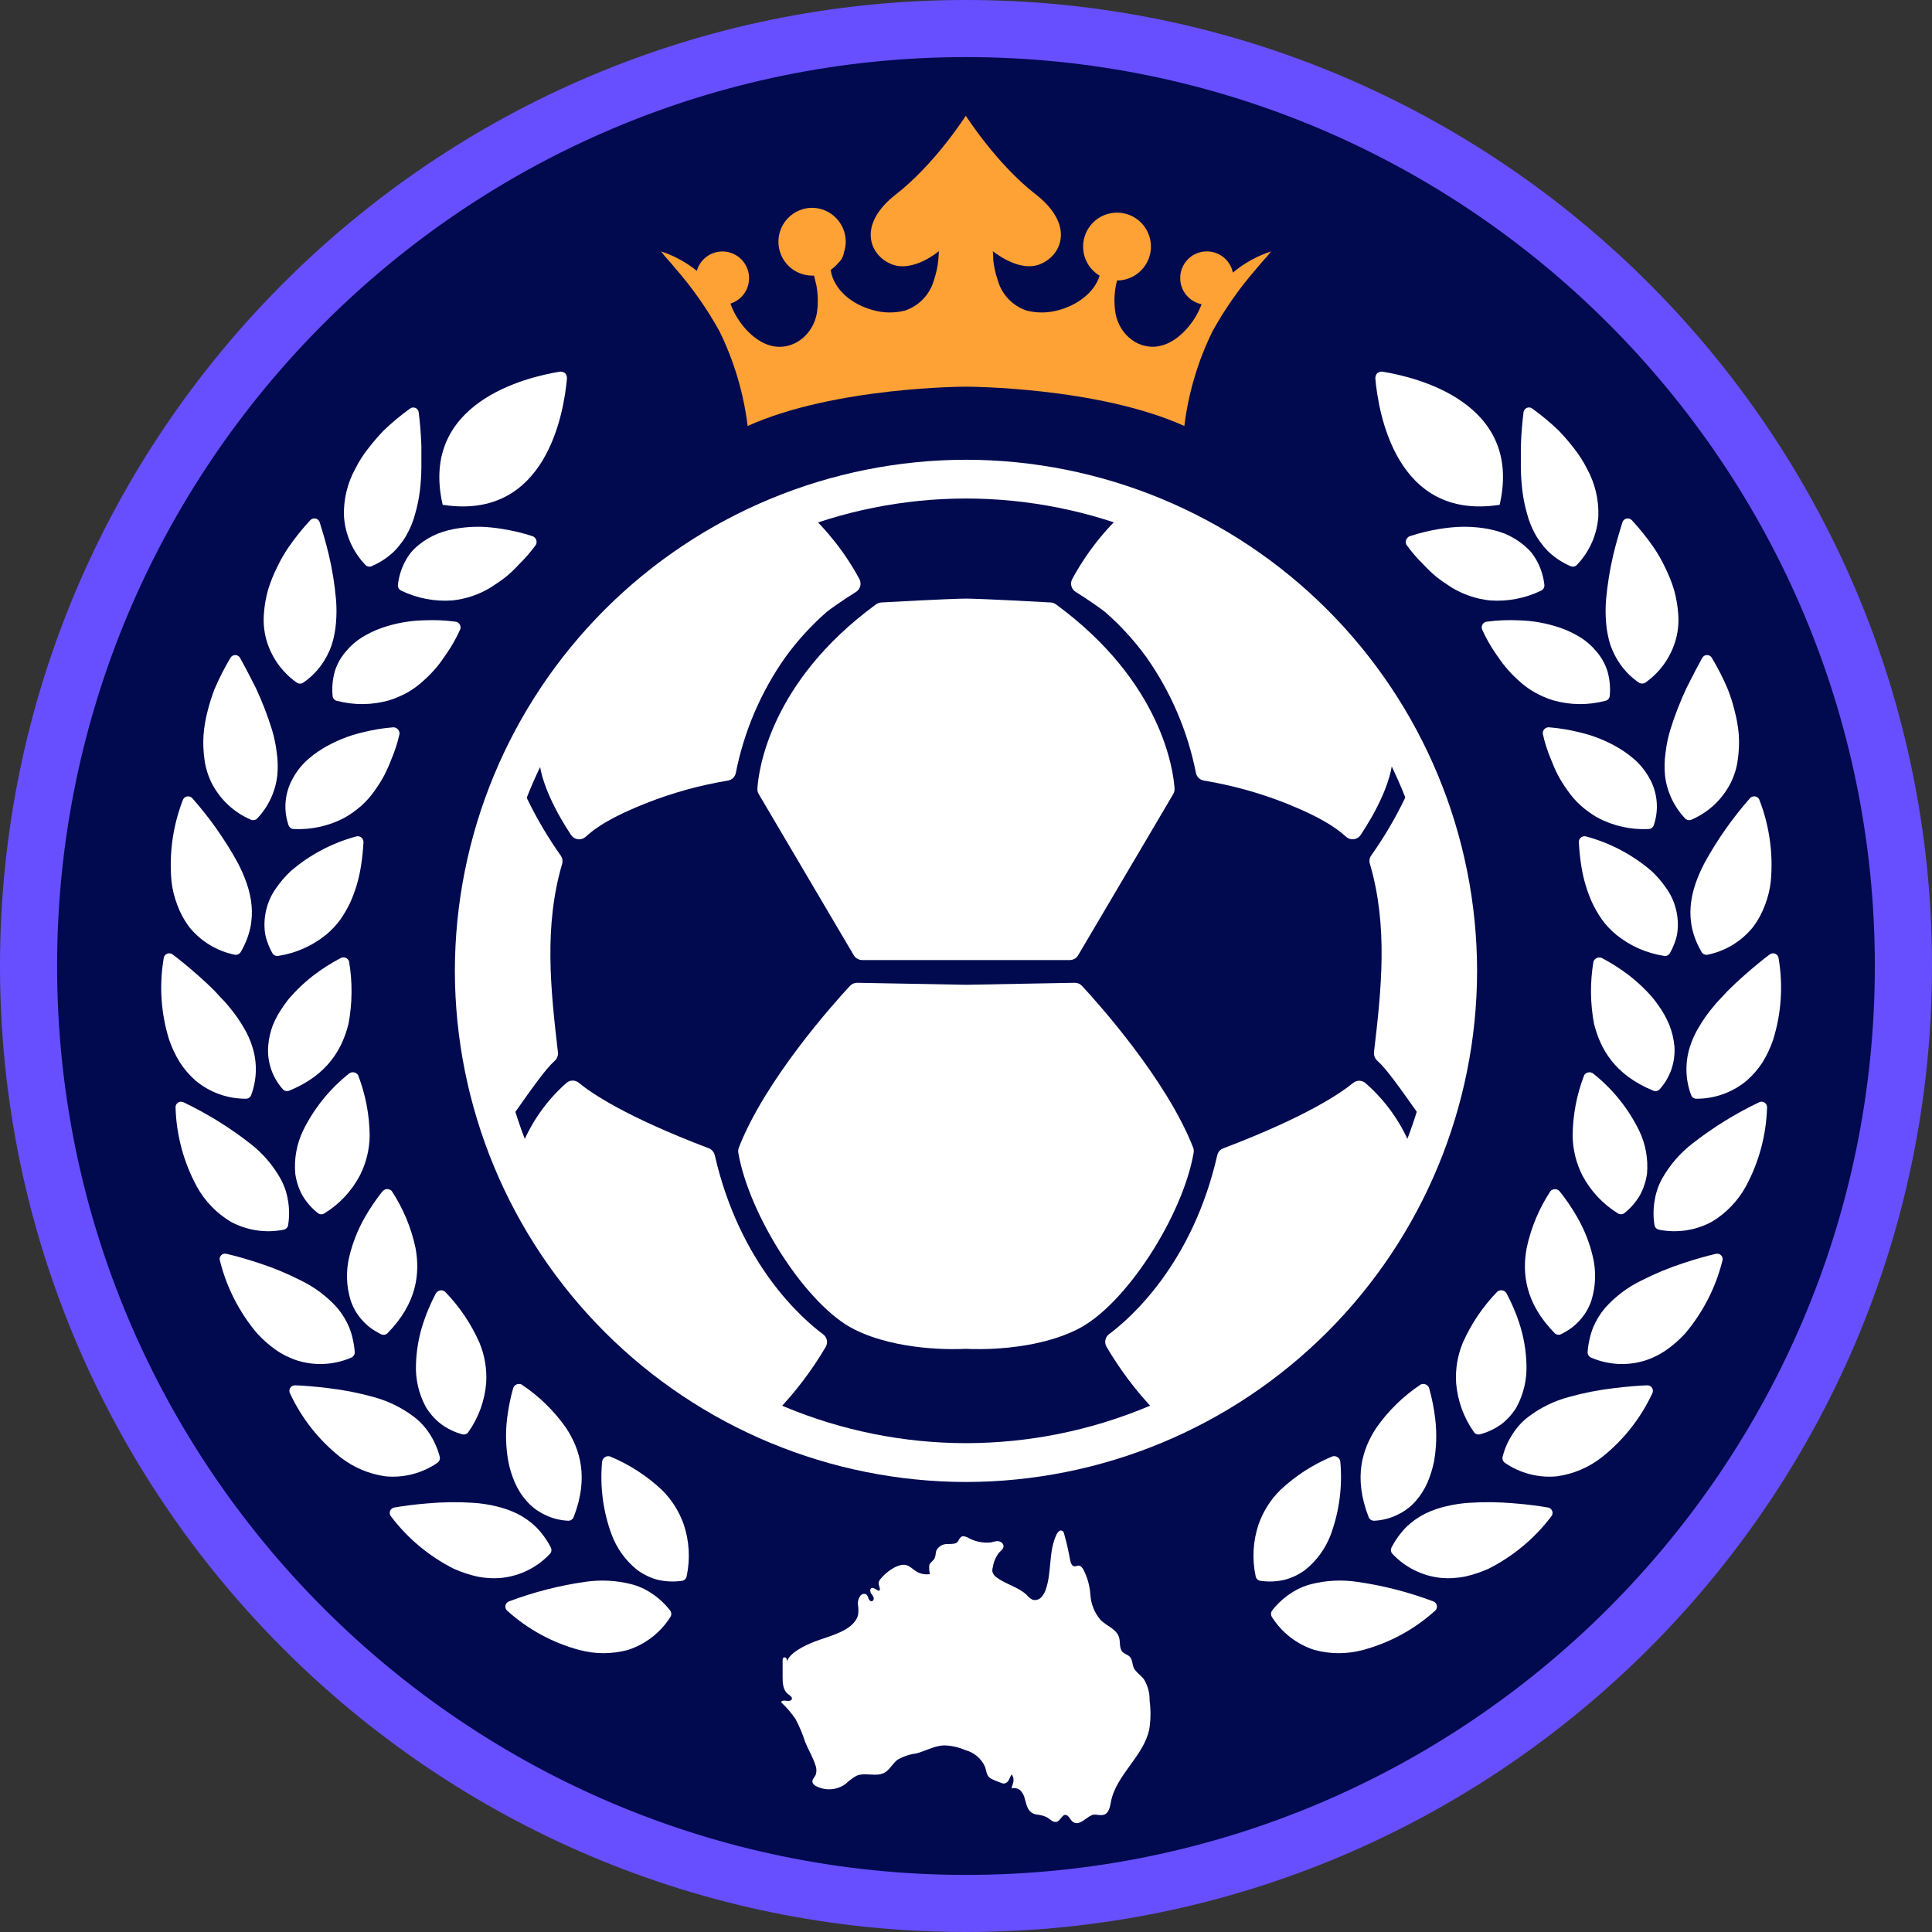<svg width="94" height="94" viewBox="0 0 94 94" fill="none" xmlns="http://www.w3.org/2000/svg">
<rect x="0" y="0" width="94" height="94" fill="#333333" stroke="none"/>
<g clip-path="url(#clip0_3314_25394)">
<path d="M47 92.609C72.189 92.609 92.61 72.189 92.61 47C92.61 21.81 72.189 1.39 47 1.39C21.811 1.39 1.391 21.81 1.391 47C1.391 72.189 21.811 92.609 47 92.609Z" fill="#010A4F"/>
<path d="M47 94C21.084 94 0 72.916 0 47C0 21.084 21.084 0 47 0C72.916 0 94 21.084 94 47C94 72.916 72.916 94 47 94ZM47 2.778C22.616 2.778 2.778 22.616 2.778 47C2.778 71.384 22.631 91.222 47 91.222C71.369 91.222 91.219 71.384 91.219 47C91.219 22.616 71.384 2.778 47 2.778Z" fill="#674FFF"/>
<path d="M36.85 38.361C36.843 38.458 36.866 38.553 36.916 38.636L41.54 46.478C41.583 46.549 41.643 46.608 41.715 46.649C41.786 46.689 41.868 46.711 41.95 46.711H52.049C52.131 46.711 52.212 46.69 52.284 46.649C52.355 46.608 52.415 46.549 52.456 46.478L57.083 38.636C57.131 38.553 57.153 38.457 57.147 38.361C57.092 37.505 56.543 33.191 51.379 29.406C51.302 29.351 51.211 29.319 51.117 29.312C48.101 29.147 47.244 29.125 47 29.125C46.755 29.125 45.89 29.147 42.882 29.312C42.788 29.319 42.697 29.351 42.62 29.406C37.447 33.191 36.907 37.499 36.85 38.361Z" fill="white"/>
<path d="M28.495 40.714C29.312 39.963 30.495 39.459 31.466 39.067C32.742 38.566 34.068 38.201 35.42 37.978C35.513 37.962 35.599 37.919 35.667 37.853C35.735 37.787 35.781 37.703 35.8 37.61C36.199 35.582 37.021 33.661 38.214 31.973C38.8 31.165 39.476 30.425 40.228 29.768C40.325 29.683 41.133 29.11 41.643 28.803C41.745 28.74 41.819 28.641 41.852 28.526C41.884 28.411 41.872 28.288 41.818 28.181C41.14 26.924 40.252 25.791 39.194 24.83C39.126 24.767 39.042 24.725 38.951 24.71C38.859 24.694 38.766 24.706 38.681 24.743C29.934 28.522 26.471 34.54 26.236 36.404C26.061 37.812 27.198 39.743 27.786 40.627C27.824 40.683 27.873 40.731 27.931 40.767C27.988 40.802 28.053 40.825 28.121 40.833C28.188 40.842 28.256 40.835 28.321 40.815C28.386 40.794 28.445 40.76 28.495 40.714Z" fill="white"/>
<path d="M26.981 51.621C27.04 51.57 27.087 51.506 27.115 51.433C27.144 51.361 27.155 51.282 27.147 51.205C26.785 48.11 26.462 45.067 27.349 42.035C27.369 41.967 27.373 41.896 27.363 41.826C27.352 41.756 27.325 41.69 27.285 41.631C26.658 40.747 26.106 39.812 25.636 38.835C25.598 38.751 25.538 38.68 25.461 38.63C25.384 38.58 25.294 38.553 25.203 38.553C25.111 38.553 25.021 38.58 24.945 38.63C24.868 38.68 24.807 38.751 24.77 38.835C22.628 43.441 23.135 48.771 23.171 49.114C23.171 49.114 23.171 49.136 23.171 49.148C23.233 50.823 23.593 52.473 24.233 54.022C24.266 54.1 24.32 54.168 24.388 54.219C24.456 54.269 24.536 54.301 24.62 54.31C24.705 54.32 24.79 54.307 24.868 54.273C24.945 54.239 25.013 54.184 25.062 54.115C25.88 52.954 26.553 52.001 26.981 51.621Z" fill="white"/>
<path d="M40.041 64.914C39.025 64.157 35.99 61.511 34.778 56.209C34.76 56.131 34.722 56.059 34.67 55.999C34.617 55.939 34.551 55.893 34.476 55.865C30.434 54.33 28.76 53.177 28.166 52.686C28.081 52.614 27.975 52.575 27.864 52.575C27.754 52.575 27.647 52.614 27.563 52.686C26.551 53.577 25.775 54.704 25.303 55.968C25.278 56.056 25.278 56.15 25.303 56.239C26.812 62.078 33.052 66.796 37.263 68.769C37.352 68.809 37.451 68.822 37.547 68.804C37.643 68.786 37.732 68.739 37.8 68.669C38.715 67.714 39.516 66.655 40.186 65.514C40.238 65.413 40.252 65.297 40.226 65.187C40.199 65.077 40.133 64.98 40.041 64.914Z" fill="white"/>
<path d="M52.345 28.803C52.84 29.104 53.663 29.683 53.757 29.768C54.511 30.424 55.188 31.164 55.775 31.973C56.966 33.662 57.788 35.582 58.188 37.61C58.208 37.703 58.255 37.787 58.323 37.853C58.391 37.919 58.478 37.962 58.571 37.978C59.924 38.202 61.249 38.566 62.525 39.067C63.494 39.459 64.679 39.972 65.493 40.714C65.544 40.759 65.604 40.793 65.669 40.813C65.734 40.834 65.803 40.839 65.871 40.831C65.938 40.822 66.003 40.798 66.061 40.762C66.119 40.726 66.168 40.678 66.205 40.62C66.808 39.715 67.927 37.8 67.753 36.398C67.52 34.533 64.058 28.516 55.307 24.734C55.223 24.698 55.13 24.687 55.04 24.703C54.949 24.718 54.865 24.759 54.798 24.821C53.734 25.786 52.843 26.924 52.161 28.187C52.108 28.294 52.098 28.417 52.132 28.531C52.166 28.645 52.242 28.742 52.345 28.803Z" fill="white"/>
<path d="M58.076 56.085C58.091 56.001 58.082 55.914 58.052 55.835C56.758 52.517 53.386 48.764 52.644 47.968C52.599 47.919 52.544 47.88 52.482 47.854C52.421 47.828 52.354 47.815 52.288 47.817L47 47.914L41.709 47.817C41.643 47.816 41.577 47.828 41.515 47.855C41.454 47.88 41.399 47.919 41.354 47.968C40.615 48.764 37.242 52.511 35.948 55.835C35.918 55.914 35.909 56.001 35.921 56.085C36.452 59.147 39.239 63.517 41.559 64.678C43.67 65.737 46.451 65.656 46.988 65.626C47.537 65.656 50.306 65.737 52.417 64.678C54.764 63.517 57.548 59.147 58.076 56.085Z" fill="white"/>
<path d="M69.23 38.826C69.192 38.742 69.132 38.671 69.054 38.622C68.977 38.572 68.888 38.545 68.796 38.545C68.704 38.545 68.614 38.572 68.537 38.622C68.46 38.671 68.399 38.742 68.362 38.826C67.893 39.803 67.342 40.738 66.715 41.622C66.674 41.68 66.646 41.746 66.635 41.817C66.624 41.887 66.63 41.959 66.651 42.026C67.538 45.057 67.215 48.101 66.85 51.196C66.843 51.273 66.854 51.352 66.883 51.424C66.912 51.496 66.957 51.561 67.016 51.612C67.448 51.992 68.12 52.945 68.935 54.097C68.984 54.167 69.05 54.222 69.128 54.257C69.206 54.292 69.291 54.306 69.376 54.296C69.46 54.286 69.541 54.254 69.609 54.203C69.676 54.151 69.729 54.083 69.761 54.004C70.4 52.455 70.76 50.806 70.826 49.133C70.824 49.12 70.824 49.106 70.826 49.093C70.865 48.743 71.366 43.423 69.23 38.826Z" fill="white"/>
<path d="M66.443 52.704C66.361 52.63 66.255 52.587 66.145 52.584C66.034 52.58 65.926 52.616 65.84 52.686C65.236 53.18 63.565 54.333 59.526 55.868C59.452 55.894 59.385 55.939 59.332 55.998C59.279 56.057 59.242 56.129 59.225 56.206C58.018 61.508 54.978 64.157 53.958 64.914C53.868 64.982 53.806 65.081 53.782 65.192C53.759 65.303 53.777 65.418 53.832 65.517C54.5 66.658 55.301 67.716 56.218 68.669C56.285 68.74 56.372 68.788 56.468 68.806C56.564 68.824 56.663 68.812 56.752 68.772C60.974 66.808 67.191 62.081 68.711 56.242C68.738 56.154 68.738 56.059 68.711 55.971C68.237 54.711 67.457 53.589 66.443 52.704Z" fill="white"/>
<path d="M47 72.105C40.407 72.097 34.086 69.474 29.424 64.812C24.762 60.15 22.139 53.829 22.131 47.235C22.139 40.642 24.762 34.322 29.424 29.66C34.086 24.998 40.407 22.376 47 22.369C53.593 22.376 59.914 24.998 64.576 29.66C69.237 34.322 71.859 40.642 71.867 47.235C71.859 53.828 69.237 60.149 64.576 64.812C59.914 69.474 53.593 72.097 47 72.105ZM47 24.254C40.907 24.261 35.066 26.685 30.758 30.993C26.45 35.301 24.026 41.142 24.019 47.235C24.026 53.328 26.45 59.169 30.758 63.477C35.066 67.786 40.907 70.209 47 70.216C53.094 70.211 58.937 67.788 63.246 63.48C67.556 59.171 69.98 53.329 69.987 47.235C69.98 41.142 67.556 35.299 63.246 30.991C58.937 26.683 53.094 24.26 47 24.254Z" fill="white"/>
<path d="M48.203 86.529C48.166 86.506 48.133 86.479 48.104 86.447C47.983 86.308 47.983 86.091 47.911 85.931C47.822 85.742 47.692 85.575 47.532 85.441C47.371 85.307 47.184 85.21 46.982 85.156C46.646 85.007 46.284 84.927 45.917 84.921C45.452 84.942 45.03 85.195 44.578 85.313C44.259 85.353 43.952 85.456 43.673 85.615C43.428 85.796 43.296 86.106 43.03 86.251C42.626 86.471 42.095 86.218 41.67 86.399C41.473 86.515 41.29 86.653 41.124 86.809C40.917 86.954 40.675 87.039 40.423 87.054C40.171 87.07 39.92 87.015 39.697 86.897C39.659 86.88 39.624 86.856 39.596 86.826C39.568 86.796 39.545 86.761 39.531 86.722C39.492 86.571 39.646 86.468 39.691 86.341C39.74 86.18 39.73 86.008 39.664 85.853C39.537 85.47 39.326 85.126 39.175 84.755C39.054 84.369 38.896 83.995 38.705 83.639C38.501 83.339 38.264 83.063 37.999 82.816C38.047 82.725 38.174 82.734 38.273 82.752C38.373 82.77 38.506 82.752 38.53 82.662C38.554 82.571 38.433 82.49 38.349 82.429C38.096 82.245 38.074 81.886 38.078 81.576V80.779C38.075 80.756 38.077 80.732 38.084 80.71C38.091 80.688 38.103 80.667 38.12 80.65C38.133 80.642 38.148 80.638 38.163 80.636C38.178 80.635 38.193 80.637 38.208 80.642C38.222 80.647 38.235 80.656 38.246 80.666C38.257 80.677 38.265 80.69 38.27 80.704C38.292 80.765 38.292 80.831 38.27 80.891C38.382 80.409 39.2 80.046 39.592 79.887C40.24 79.624 41.519 79.38 41.745 78.59C41.772 78.424 41.772 78.255 41.745 78.089C41.734 78.006 41.74 77.922 41.763 77.841C41.785 77.761 41.825 77.686 41.878 77.621C41.913 77.583 41.96 77.558 42.011 77.551C42.062 77.544 42.115 77.555 42.158 77.582C42.207 77.638 42.242 77.706 42.258 77.778C42.285 77.848 42.346 77.923 42.418 77.908C42.452 77.897 42.48 77.873 42.497 77.842C42.514 77.81 42.518 77.773 42.508 77.739C42.486 77.671 42.45 77.608 42.403 77.555C42.357 77.499 42.336 77.428 42.343 77.356C42.385 77.151 42.611 77.326 42.695 77.374C42.706 77.382 42.718 77.387 42.731 77.39C42.745 77.392 42.758 77.392 42.771 77.389C42.804 77.389 42.819 77.335 42.813 77.299C42.774 77.13 42.692 77.033 42.813 76.858C43.054 76.529 43.769 75.953 44.197 76.189C44.336 76.261 44.448 76.373 44.578 76.454C44.777 76.576 45.013 76.623 45.244 76.587C45.208 76.438 45.198 76.284 45.217 76.131C45.277 75.999 45.431 75.935 45.486 75.784C45.54 75.634 45.516 75.555 45.555 75.447C45.603 75.349 45.678 75.267 45.771 75.21C45.864 75.153 45.971 75.123 46.08 75.124C46.188 75.125 46.297 75.12 46.406 75.109C46.659 75.07 46.605 74.904 46.764 74.777C46.846 74.714 46.964 74.756 47.066 74.798C47.413 75.001 47.816 75.088 48.215 75.046C48.306 75.018 48.399 74.997 48.493 74.982C48.689 74.964 48.909 75.133 48.794 75.341C48.739 75.415 48.677 75.483 48.607 75.543C48.449 75.749 48.345 75.992 48.306 76.249C48.282 76.321 48.275 76.397 48.285 76.472C48.318 76.587 48.392 76.686 48.493 76.75C48.942 77.088 49.539 77.208 49.95 77.597C50.031 77.699 50.134 77.781 50.251 77.839C50.324 77.855 50.399 77.853 50.471 77.832C50.542 77.811 50.607 77.772 50.658 77.718C50.761 77.609 50.837 77.478 50.882 77.335C51.183 76.469 51.005 75.468 51.413 74.644C51.461 74.545 51.557 74.433 51.66 74.472C51.762 74.512 51.759 74.581 51.781 74.653C51.88 75.003 51.965 75.359 52.031 75.718C52.082 75.987 52.112 76.297 52.417 76.183C52.526 76.14 52.634 76.24 52.697 76.337C52.904 76.73 53.026 77.163 53.053 77.606C53.084 78.05 53.255 78.473 53.542 78.813C53.844 79.115 54.323 79.259 54.447 79.663C54.516 79.902 54.447 80.2 54.619 80.378C54.715 80.475 54.866 80.505 54.963 80.602C55.114 80.755 55.08 80.985 55.171 81.166C55.261 81.347 55.503 81.513 55.65 81.693C55.844 82.008 55.943 82.373 55.934 82.743C55.996 83.208 55.99 83.68 55.916 84.143C55.638 85.452 54.311 86.348 54.052 87.66C54.007 87.901 53.961 88.197 53.732 88.287C53.578 88.347 53.403 88.287 53.237 88.287C52.9 88.314 52.529 88.918 52.179 88.625C52.055 88.519 52.004 88.323 51.844 88.302C51.684 88.281 51.596 88.58 51.419 88.637C51.241 88.694 51.09 88.507 50.927 88.411C50.768 88.341 50.599 88.298 50.426 88.284C50.001 88.2 49.959 87.859 49.856 87.5C49.822 87.347 49.745 87.208 49.633 87.099C49.576 87.053 49.509 87.021 49.438 87.007C49.367 86.992 49.293 86.994 49.223 87.014C49.223 86.906 49.295 86.797 49.307 86.679C49.317 86.618 49.315 86.556 49.3 86.496C49.286 86.436 49.259 86.379 49.223 86.329C49.17 86.414 49.124 86.503 49.087 86.595C49.068 86.641 49.037 86.682 48.998 86.714C48.959 86.745 48.913 86.767 48.864 86.776C48.802 86.777 48.74 86.763 48.686 86.734C48.519 86.679 48.358 86.611 48.203 86.529Z" fill="white"/>
<path d="M24.698 78.385C25.693 79.28 26.886 79.928 28.179 80.276C28.956 80.487 29.775 80.487 30.552 80.276C31.402 80.002 32.13 79.439 32.609 78.686C32.643 78.639 32.661 78.583 32.661 78.525C32.661 78.467 32.643 78.41 32.609 78.364C32.358 78.035 32.052 77.751 31.705 77.525C31.399 77.317 31.059 77.164 30.7 77.073C29.977 76.892 29.224 76.854 28.486 76.961C27.212 77.142 25.962 77.463 24.758 77.917C24.713 77.934 24.674 77.964 24.644 78.002C24.614 78.04 24.595 78.085 24.589 78.133C24.583 78.181 24.59 78.229 24.609 78.274C24.628 78.318 24.659 78.356 24.698 78.385Z" fill="white"/>
<path d="M29.672 70.859C30.608 71.246 31.467 71.8 32.205 72.494C32.682 72.965 33.045 73.538 33.267 74.171C33.539 74.983 33.588 75.852 33.409 76.69C33.4 76.745 33.373 76.797 33.333 76.837C33.293 76.877 33.242 76.903 33.186 76.913C32.784 76.972 32.374 76.953 31.979 76.859C31.63 76.761 31.301 76.602 31.008 76.388C30.443 75.938 30.012 75.342 29.759 74.666C29.341 73.534 29.183 72.323 29.295 71.121C29.299 71.078 29.313 71.036 29.335 70.998C29.357 70.961 29.387 70.928 29.423 70.903C29.459 70.878 29.499 70.861 29.542 70.854C29.585 70.846 29.63 70.848 29.672 70.859Z" fill="white"/>
<path d="M19.033 73.791C19.841 74.856 20.882 75.723 22.076 76.325C22.442 76.489 22.824 76.617 23.216 76.705C23.613 76.786 24.02 76.807 24.423 76.768C25.311 76.671 26.136 76.26 26.748 75.61C26.789 75.569 26.817 75.517 26.826 75.46C26.835 75.403 26.826 75.344 26.8 75.293C26.612 74.925 26.369 74.589 26.079 74.295C25.811 74.036 25.506 73.819 25.174 73.652C24.843 73.49 24.495 73.368 24.136 73.287C23.77 73.198 23.396 73.142 23.02 73.118C22.286 73.07 21.548 73.079 20.815 73.145C20.14 73.197 19.555 73.284 19.183 73.347C19.136 73.355 19.091 73.376 19.055 73.407C19.018 73.438 18.991 73.478 18.975 73.524C18.96 73.57 18.957 73.618 18.967 73.665C18.977 73.712 19 73.756 19.033 73.791Z" fill="white"/>
<path d="M25.373 67.36C26.221 67.923 26.956 68.639 27.541 69.472C28.223 70.515 28.66 71.885 27.91 73.815C27.889 73.868 27.852 73.913 27.805 73.945C27.757 73.976 27.701 73.992 27.644 73.99C27.241 73.972 26.846 73.87 26.486 73.688C26.158 73.531 25.866 73.31 25.626 73.037C25.387 72.768 25.192 72.462 25.05 72.132C24.906 71.801 24.799 71.455 24.73 71.1C24.609 70.417 24.589 69.72 24.67 69.031C24.732 68.521 24.833 68.017 24.972 67.523C24.987 67.486 25.009 67.451 25.038 67.423C25.066 67.394 25.1 67.372 25.138 67.357C25.175 67.341 25.215 67.334 25.256 67.335C25.296 67.335 25.336 67.344 25.373 67.36Z" fill="white"/>
<path d="M14.116 67.806C14.683 69.019 15.524 70.081 16.575 70.91C17.21 71.404 17.964 71.721 18.761 71.83C19.651 71.913 20.541 71.681 21.277 71.176C21.325 71.144 21.363 71.098 21.384 71.044C21.405 70.99 21.409 70.93 21.395 70.874C21.29 70.474 21.121 70.094 20.894 69.749C20.693 69.437 20.44 69.163 20.146 68.938C19.552 68.487 18.875 68.158 18.155 67.966C17.447 67.769 16.725 67.627 15.995 67.541C15.32 67.457 14.738 67.414 14.364 67.402C14.315 67.399 14.267 67.41 14.223 67.432C14.18 67.455 14.144 67.489 14.119 67.53C14.093 67.572 14.079 67.619 14.079 67.668C14.079 67.717 14.091 67.765 14.116 67.806Z" fill="white"/>
<path d="M21.642 62.836C22.351 63.561 22.923 64.408 23.331 65.336C23.587 65.955 23.697 66.625 23.654 67.294C23.584 68.147 23.287 68.967 22.794 69.668C22.763 69.717 22.716 69.754 22.662 69.776C22.608 69.797 22.549 69.8 22.492 69.785C22.106 69.68 21.744 69.502 21.424 69.26C21.14 69.034 20.899 68.758 20.713 68.446C20.371 67.809 20.208 67.093 20.239 66.371C20.261 65.678 20.384 64.992 20.604 64.335C20.766 63.85 20.967 63.38 21.207 62.929C21.229 62.893 21.257 62.862 21.291 62.837C21.325 62.813 21.363 62.796 21.404 62.787C21.445 62.778 21.487 62.778 21.528 62.786C21.569 62.795 21.608 62.812 21.642 62.836Z" fill="white"/>
<path d="M10.704 61.352C11.03 62.651 11.649 63.858 12.514 64.881C12.787 65.177 13.091 65.444 13.419 65.677C13.749 65.906 14.112 66.084 14.496 66.205C15.351 66.463 16.27 66.409 17.09 66.054C17.143 66.031 17.188 65.993 17.218 65.944C17.249 65.895 17.263 65.837 17.259 65.779C17.245 65.566 17.212 65.354 17.162 65.146C17.12 64.953 17.061 64.763 16.988 64.579C16.844 64.239 16.651 63.921 16.414 63.638C15.916 63.081 15.313 62.627 14.641 62.302C13.985 61.967 13.305 61.684 12.605 61.457C11.962 61.243 11.398 61.092 11.024 61.005C10.977 60.991 10.927 60.99 10.88 61.003C10.832 61.016 10.789 61.042 10.756 61.078C10.723 61.114 10.7 61.159 10.691 61.208C10.682 61.256 10.687 61.306 10.704 61.352Z" fill="white"/>
<path d="M19.057 57.943C19.614 58.79 20.008 59.733 20.218 60.724C20.441 61.949 20.294 63.4 18.855 64.865C18.816 64.904 18.767 64.93 18.713 64.94C18.659 64.95 18.604 64.944 18.553 64.923C18.365 64.831 18.186 64.723 18.016 64.6C17.864 64.482 17.723 64.35 17.597 64.205C17.357 63.932 17.174 63.613 17.06 63.267C16.849 62.582 16.825 61.853 16.991 61.155C17.151 60.48 17.407 59.831 17.751 59.228C18.003 58.786 18.289 58.364 18.608 57.967C18.634 57.934 18.667 57.907 18.705 57.887C18.743 57.868 18.784 57.857 18.827 57.854C18.869 57.852 18.912 57.859 18.951 57.874C18.991 57.889 19.027 57.913 19.057 57.943Z" fill="white"/>
<path d="M8.542 53.904C8.584 55.243 8.938 56.554 9.577 57.732C9.966 58.438 10.535 59.028 11.227 59.442C12.012 59.867 12.921 60.005 13.797 59.831C13.854 59.821 13.906 59.793 13.946 59.752C13.986 59.71 14.012 59.657 14.02 59.599C14.085 59.191 14.08 58.775 14.005 58.368C13.944 58.003 13.819 57.651 13.637 57.328C13.269 56.679 12.777 56.109 12.189 55.651C11.177 54.859 10.082 54.181 8.922 53.627C8.879 53.606 8.831 53.598 8.783 53.603C8.735 53.607 8.689 53.625 8.65 53.653C8.611 53.682 8.581 53.72 8.562 53.764C8.543 53.808 8.536 53.857 8.542 53.904Z" fill="white"/>
<path d="M17.422 52.309C17.787 53.253 17.979 54.255 17.986 55.268C17.976 55.937 17.813 56.595 17.509 57.192C17.11 57.95 16.514 58.586 15.784 59.035C15.739 59.065 15.687 59.081 15.633 59.081C15.579 59.081 15.527 59.065 15.482 59.035C15.163 58.788 14.896 58.48 14.695 58.13C14.526 57.809 14.415 57.461 14.366 57.102C14.303 56.382 14.434 55.659 14.746 55.008C15.278 53.925 16.044 52.975 16.991 52.227C17.024 52.203 17.062 52.186 17.102 52.177C17.142 52.168 17.183 52.167 17.224 52.175C17.264 52.182 17.303 52.198 17.337 52.221C17.371 52.244 17.4 52.274 17.422 52.309Z" fill="white"/>
<path d="M7.963 46.635C7.74 47.954 7.831 49.306 8.228 50.583C8.358 50.963 8.529 51.327 8.738 51.669C8.953 52.006 9.214 52.311 9.513 52.574C10.198 53.147 11.063 53.46 11.957 53.458C12.014 53.46 12.072 53.444 12.119 53.411C12.167 53.379 12.203 53.332 12.222 53.277C12.498 52.537 12.522 51.727 12.291 50.972C12.186 50.62 12.035 50.284 11.842 49.971C11.653 49.646 11.437 49.337 11.197 49.048C11.076 48.9 10.949 48.746 10.819 48.617C10.69 48.487 10.566 48.339 10.436 48.206C10.177 47.944 9.909 47.697 9.652 47.471C9.139 47.018 8.693 46.656 8.391 46.433C8.352 46.405 8.306 46.388 8.258 46.384C8.21 46.379 8.162 46.388 8.118 46.408C8.074 46.429 8.037 46.461 8.01 46.501C7.982 46.541 7.966 46.587 7.963 46.635Z" fill="white"/>
<path d="M16.985 46.789C17.153 47.788 17.144 48.809 16.958 49.805C16.656 51.012 15.971 52.291 14.065 53.069C14.014 53.089 13.957 53.092 13.904 53.08C13.85 53.068 13.801 53.04 13.764 52.999C13.508 52.714 13.312 52.38 13.19 52.017C13.067 51.654 13.019 51.27 13.049 50.888C13.077 50.538 13.155 50.194 13.281 49.865C13.421 49.531 13.599 49.215 13.812 48.921C13.914 48.774 14.026 48.62 14.141 48.496C14.255 48.372 14.382 48.231 14.508 48.107C14.747 47.872 15 47.651 15.266 47.446C15.673 47.136 16.106 46.861 16.56 46.623C16.597 46.599 16.64 46.585 16.684 46.58C16.728 46.576 16.773 46.582 16.814 46.599C16.856 46.615 16.893 46.64 16.922 46.673C16.952 46.706 16.973 46.746 16.985 46.789Z" fill="white"/>
<path d="M8.889 38.943C8.41 40.192 8.223 41.533 8.343 42.865C8.386 43.264 8.481 43.657 8.627 44.032C8.763 44.407 8.953 44.761 9.191 45.082C9.747 45.783 10.531 46.266 11.408 46.448C11.464 46.462 11.524 46.457 11.578 46.435C11.633 46.413 11.678 46.374 11.709 46.324C12.614 44.783 12.276 43.338 11.564 41.972C10.945 40.847 10.204 39.794 9.353 38.832C9.32 38.796 9.278 38.77 9.232 38.756C9.185 38.742 9.136 38.741 9.089 38.752C9.041 38.764 8.998 38.787 8.963 38.821C8.928 38.854 8.902 38.897 8.889 38.943Z" fill="white"/>
<path d="M17.685 40.952C17.666 41.379 17.62 41.804 17.549 42.225C17.452 42.802 17.283 43.365 17.046 43.899C16.909 44.19 16.749 44.468 16.566 44.732C16.363 45.013 16.123 45.267 15.854 45.486C15.191 46.023 14.396 46.375 13.553 46.505C13.495 46.518 13.434 46.513 13.38 46.489C13.326 46.465 13.28 46.424 13.251 46.373C13.149 46.19 13.064 45.998 12.998 45.8C12.932 45.618 12.891 45.428 12.877 45.236C12.848 44.874 12.883 44.511 12.98 44.162C13.075 43.816 13.232 43.491 13.441 43.2C13.646 42.904 13.881 42.631 14.144 42.385C15.058 41.597 16.137 41.023 17.302 40.705C17.343 40.689 17.388 40.682 17.433 40.687C17.477 40.691 17.52 40.706 17.557 40.73C17.594 40.755 17.626 40.787 17.648 40.826C17.67 40.864 17.683 40.908 17.685 40.952Z" fill="white"/>
<path d="M11.206 32.018C10.916 32.503 10.661 33.007 10.44 33.526C10.305 33.874 10.192 34.229 10.102 34.591C10 34.974 9.933 35.366 9.903 35.761C9.876 36.164 9.893 36.569 9.951 36.968C10.005 37.365 10.124 37.75 10.304 38.108C10.711 38.901 11.382 39.527 12.201 39.879C12.255 39.903 12.314 39.91 12.371 39.898C12.429 39.887 12.481 39.858 12.521 39.815C13.063 39.242 13.403 38.508 13.492 37.725C13.527 37.358 13.518 36.989 13.465 36.624C13.422 36.251 13.346 35.883 13.239 35.523C13.022 34.819 12.756 34.13 12.443 33.463C12.141 32.86 11.857 32.326 11.677 32.003C11.652 31.962 11.617 31.927 11.575 31.904C11.533 31.881 11.485 31.87 11.437 31.871C11.389 31.873 11.342 31.887 11.301 31.913C11.261 31.939 11.228 31.975 11.206 32.018Z" fill="white"/>
<path d="M19.438 35.713C19.346 36.126 19.216 36.53 19.051 36.92C18.953 37.182 18.84 37.438 18.714 37.689C18.572 37.957 18.412 38.215 18.234 38.461C18.051 38.726 17.839 38.969 17.601 39.185C17.343 39.415 17.062 39.617 16.762 39.788C16.003 40.188 15.151 40.377 14.295 40.337C14.238 40.336 14.183 40.318 14.137 40.284C14.091 40.251 14.056 40.204 14.038 40.15C13.914 39.788 13.865 39.405 13.895 39.023C13.925 38.642 14.034 38.271 14.213 37.933C14.376 37.616 14.588 37.327 14.841 37.076C15.104 36.827 15.393 36.606 15.703 36.419C16.299 36.061 16.946 35.797 17.622 35.638C18.116 35.511 18.621 35.428 19.13 35.387C19.172 35.386 19.214 35.394 19.253 35.41C19.292 35.427 19.327 35.451 19.356 35.482C19.385 35.512 19.407 35.549 19.421 35.589C19.435 35.629 19.441 35.671 19.438 35.713Z" fill="white"/>
<path d="M15.091 25.316C14.706 25.73 14.352 26.172 14.032 26.637C13.824 26.944 13.639 27.267 13.48 27.602C13.303 27.957 13.155 28.327 13.04 28.706C12.932 29.093 12.864 29.491 12.838 29.892C12.809 30.291 12.846 30.692 12.946 31.08C13.179 31.942 13.706 32.696 14.436 33.21C14.483 33.243 14.54 33.261 14.598 33.261C14.655 33.261 14.712 33.243 14.759 33.21C15.101 32.976 15.399 32.684 15.64 32.347C15.855 32.047 16.024 31.716 16.143 31.367C16.253 31.016 16.321 30.653 16.348 30.287C16.38 29.912 16.38 29.534 16.348 29.159C16.283 28.425 16.165 27.698 15.995 26.981C15.839 26.32 15.658 25.747 15.549 25.397C15.532 25.354 15.505 25.315 15.469 25.285C15.432 25.255 15.389 25.235 15.343 25.227C15.297 25.219 15.249 25.223 15.205 25.238C15.161 25.254 15.121 25.281 15.091 25.316Z" fill="white"/>
<path d="M22.387 30.633C22.211 31.024 22.001 31.398 21.76 31.753C21.603 31.967 21.458 32.208 21.268 32.434C21.073 32.669 20.862 32.889 20.634 33.092C20.401 33.311 20.144 33.504 19.868 33.668C19.568 33.838 19.251 33.975 18.921 34.078C18.096 34.309 17.223 34.317 16.394 34.099C16.338 34.087 16.288 34.059 16.251 34.017C16.213 33.975 16.189 33.923 16.183 33.867C16.143 33.462 16.18 33.052 16.291 32.66C16.399 32.313 16.577 31.992 16.813 31.716C17.038 31.439 17.307 31.201 17.609 31.011C17.918 30.822 18.245 30.666 18.587 30.546C19.243 30.32 19.931 30.197 20.625 30.181C21.129 30.157 21.634 30.178 22.134 30.244C22.179 30.245 22.224 30.257 22.264 30.279C22.304 30.302 22.338 30.333 22.363 30.372C22.389 30.41 22.404 30.454 22.408 30.5C22.412 30.545 22.405 30.591 22.387 30.633Z" fill="white"/>
<path d="M19.956 19.874C19.498 20.204 19.064 20.566 18.656 20.957C18.4 21.226 18.157 21.508 17.929 21.802C17.682 22.112 17.468 22.446 17.29 22.8C16.9 23.506 16.709 24.305 16.735 25.111C16.792 26 17.161 26.841 17.778 27.485C17.816 27.525 17.865 27.552 17.919 27.564C17.973 27.575 18.029 27.57 18.08 27.548C18.461 27.386 18.812 27.16 19.118 26.881C19.253 26.753 19.377 26.612 19.489 26.462C19.602 26.321 19.703 26.171 19.79 26.013C19.971 25.692 20.109 25.349 20.201 24.993C20.305 24.633 20.381 24.265 20.427 23.892C20.473 23.514 20.498 23.133 20.502 22.752C20.502 22.384 20.502 22.025 20.502 21.684C20.478 21.009 20.418 20.417 20.369 20.043C20.361 20 20.342 19.959 20.314 19.924C20.286 19.89 20.25 19.863 20.209 19.846C20.168 19.829 20.123 19.823 20.079 19.828C20.035 19.833 19.993 19.849 19.956 19.874Z" fill="white"/>
<path d="M26.076 26.504C25.824 26.851 25.542 27.176 25.235 27.476C25.047 27.681 24.846 27.874 24.631 28.052C24.402 28.236 24.146 28.407 23.886 28.576C23.316 28.926 22.675 29.143 22.01 29.213C21.154 29.276 20.297 29.112 19.525 28.739C19.473 28.716 19.429 28.677 19.399 28.628C19.37 28.579 19.356 28.522 19.359 28.465C19.402 28.066 19.52 27.68 19.706 27.325C19.792 27.163 19.893 27.009 20.007 26.866C20.125 26.731 20.254 26.607 20.393 26.495C20.673 26.273 20.983 26.093 21.313 25.958C21.652 25.83 22.004 25.741 22.363 25.693C22.715 25.644 23.07 25.622 23.425 25.63C23.765 25.644 24.105 25.68 24.441 25.735C24.943 25.814 25.437 25.933 25.919 26.091C25.958 26.107 25.992 26.13 26.021 26.16C26.05 26.189 26.073 26.225 26.088 26.263C26.102 26.302 26.109 26.344 26.107 26.385C26.105 26.427 26.095 26.467 26.076 26.504Z" fill="white"/>
<path d="M64.829 70.859C63.892 71.246 63.034 71.8 62.295 72.494C61.819 72.965 61.455 73.538 61.234 74.171C60.962 74.983 60.913 75.852 61.092 76.689C61.102 76.746 61.129 76.797 61.169 76.837C61.21 76.877 61.262 76.903 61.318 76.913C61.72 76.972 62.13 76.954 62.525 76.858C62.874 76.761 63.203 76.602 63.496 76.388C64.061 75.937 64.493 75.342 64.748 74.665C65.163 73.533 65.322 72.323 65.212 71.121C65.208 71.077 65.194 71.034 65.172 70.996C65.149 70.958 65.119 70.925 65.082 70.9C65.046 70.875 65.004 70.859 64.96 70.851C64.916 70.844 64.872 70.847 64.829 70.859Z" fill="white"/>
<path d="M69.804 78.385C68.808 79.28 67.616 79.928 66.323 80.276C65.546 80.487 64.726 80.487 63.949 80.276C63.099 80.002 62.371 79.439 61.892 78.686C61.859 78.639 61.841 78.583 61.841 78.525C61.841 78.467 61.859 78.411 61.892 78.363C62.145 78.035 62.45 77.752 62.797 77.525C63.104 77.317 63.445 77.164 63.804 77.073C64.527 76.891 65.278 76.853 66.015 76.961C67.289 77.141 68.54 77.462 69.743 77.917C69.788 77.934 69.828 77.964 69.857 78.002C69.887 78.04 69.906 78.085 69.912 78.133C69.918 78.181 69.912 78.229 69.892 78.274C69.873 78.318 69.843 78.356 69.804 78.385Z" fill="white"/>
<path d="M69.127 67.36C68.28 67.922 67.545 68.639 66.962 69.472C66.277 70.515 65.84 71.885 66.591 73.815C66.612 73.868 66.648 73.913 66.696 73.944C66.743 73.975 66.799 73.991 66.856 73.99C67.259 73.972 67.654 73.87 68.014 73.688C68.343 73.531 68.636 73.309 68.877 73.037C69.114 72.766 69.308 72.461 69.453 72.132C69.594 71.8 69.701 71.454 69.773 71.1C69.892 70.417 69.911 69.72 69.83 69.031C69.77 68.521 69.669 68.017 69.528 67.523C69.513 67.486 69.491 67.451 69.462 67.423C69.434 67.394 69.4 67.372 69.362 67.357C69.325 67.341 69.285 67.334 69.244 67.335C69.204 67.335 69.164 67.344 69.127 67.36Z" fill="white"/>
<path d="M75.467 73.791C74.659 74.856 73.618 75.723 72.424 76.325C72.059 76.489 71.678 76.617 71.287 76.705C70.89 76.785 70.483 76.807 70.08 76.768C69.192 76.67 68.368 76.26 67.755 75.61C67.714 75.569 67.686 75.517 67.677 75.46C67.668 75.403 67.677 75.344 67.704 75.293C67.892 74.926 68.135 74.59 68.424 74.295C68.692 74.036 68.997 73.82 69.329 73.652C69.658 73.49 70.006 73.367 70.364 73.287C70.73 73.198 71.104 73.142 71.48 73.118C72.214 73.07 72.952 73.079 73.685 73.145C74.361 73.197 74.946 73.284 75.317 73.347C75.364 73.355 75.409 73.376 75.445 73.407C75.482 73.438 75.51 73.478 75.525 73.524C75.54 73.57 75.543 73.618 75.533 73.665C75.523 73.712 75.5 73.756 75.467 73.791Z" fill="white"/>
<path d="M72.859 62.836C72.151 63.562 71.579 64.408 71.17 65.336C70.914 65.955 70.803 66.625 70.847 67.294C70.917 68.147 71.214 68.967 71.707 69.668C71.738 69.717 71.784 69.754 71.838 69.776C71.893 69.797 71.952 69.8 72.008 69.785C72.397 69.682 72.763 69.506 73.085 69.266C73.368 69.039 73.608 68.763 73.794 68.452C74.135 67.815 74.299 67.099 74.268 66.377C74.249 65.685 74.128 65 73.909 64.344C73.747 63.859 73.546 63.389 73.305 62.938C73.285 62.9 73.257 62.866 73.222 62.839C73.188 62.813 73.148 62.794 73.106 62.784C73.064 62.775 73.019 62.774 72.977 62.783C72.934 62.792 72.894 62.81 72.859 62.836Z" fill="white"/>
<path d="M80.385 67.806C79.818 69.018 78.976 70.081 77.926 70.91C77.291 71.405 76.537 71.722 75.74 71.83C74.85 71.913 73.96 71.681 73.224 71.176C73.176 71.143 73.139 71.097 73.119 71.043C73.098 70.989 73.095 70.93 73.109 70.874C73.211 70.473 73.38 70.093 73.61 69.749C73.81 69.437 74.062 69.163 74.355 68.938C74.949 68.487 75.625 68.157 76.346 67.966C77.057 67.769 77.782 67.627 78.514 67.541C79.19 67.457 79.772 67.414 80.146 67.402C80.194 67.401 80.241 67.413 80.283 67.436C80.325 67.459 80.36 67.493 80.384 67.534C80.409 67.575 80.421 67.622 80.421 67.67C80.421 67.718 80.409 67.765 80.385 67.806Z" fill="white"/>
<path d="M75.443 57.943C74.885 58.788 74.49 59.73 74.279 60.721C74.053 61.946 74.201 63.397 75.639 64.862C75.678 64.901 75.728 64.927 75.781 64.937C75.835 64.947 75.891 64.941 75.941 64.92C76.128 64.828 76.307 64.72 76.475 64.597C76.627 64.48 76.768 64.347 76.894 64.202C77.135 63.929 77.317 63.61 77.431 63.264C77.642 62.579 77.666 61.85 77.5 61.152C77.343 60.476 77.087 59.827 76.74 59.225C76.488 58.783 76.202 58.361 75.884 57.964C75.857 57.933 75.824 57.907 75.787 57.889C75.75 57.87 75.709 57.86 75.668 57.858C75.627 57.856 75.585 57.863 75.547 57.877C75.508 57.892 75.473 57.914 75.443 57.943Z" fill="white"/>
<path d="M83.799 61.352C83.473 62.651 82.853 63.858 81.989 64.881C81.716 65.177 81.413 65.444 81.084 65.677C80.755 65.906 80.393 66.084 80.01 66.205C79.155 66.463 78.236 66.409 77.416 66.054C77.363 66.032 77.318 65.993 77.287 65.944C77.256 65.895 77.241 65.837 77.245 65.779C77.259 65.566 77.291 65.354 77.341 65.146C77.384 64.953 77.442 64.763 77.516 64.579C77.66 64.238 77.854 63.921 78.092 63.638C78.59 63.081 79.191 62.627 79.863 62.302C80.519 61.967 81.201 61.684 81.902 61.457C82.541 61.243 83.108 61.092 83.482 61.005C83.529 60.992 83.578 60.993 83.625 61.007C83.671 61.021 83.713 61.047 83.745 61.083C83.778 61.118 83.8 61.162 83.81 61.21C83.819 61.257 83.815 61.306 83.799 61.352Z" fill="white"/>
<path d="M77.079 52.309C76.713 53.253 76.522 54.255 76.515 55.268C76.526 55.937 76.689 56.595 76.991 57.192C77.393 57.949 77.988 58.585 78.716 59.035C78.761 59.064 78.814 59.08 78.867 59.08C78.921 59.08 78.973 59.064 79.018 59.035C79.336 58.787 79.602 58.48 79.802 58.13C79.971 57.809 80.084 57.461 80.134 57.102C80.197 56.382 80.065 55.659 79.751 55.008C79.221 53.925 78.454 52.974 77.507 52.227C77.474 52.204 77.436 52.187 77.396 52.178C77.357 52.169 77.316 52.169 77.275 52.176C77.235 52.184 77.197 52.2 77.163 52.222C77.13 52.245 77.101 52.275 77.079 52.309Z" fill="white"/>
<path d="M85.974 53.904C85.932 55.243 85.578 56.554 84.939 57.732C84.55 58.437 83.982 59.027 83.292 59.442C82.507 59.867 81.598 60.005 80.722 59.831C80.665 59.822 80.612 59.794 80.571 59.752C80.531 59.711 80.504 59.657 80.496 59.599C80.431 59.191 80.437 58.775 80.514 58.368C80.573 58.003 80.697 57.65 80.879 57.328C81.247 56.679 81.739 56.109 82.327 55.651C83.339 54.859 84.434 54.181 85.594 53.627C85.637 53.606 85.686 53.598 85.733 53.603C85.781 53.607 85.827 53.625 85.866 53.653C85.905 53.682 85.935 53.72 85.954 53.764C85.973 53.808 85.98 53.857 85.974 53.904Z" fill="white"/>
<path d="M77.528 46.789C77.36 47.788 77.369 48.809 77.555 49.805C77.857 51.012 78.541 52.291 80.448 53.069C80.499 53.089 80.555 53.092 80.609 53.08C80.663 53.068 80.712 53.04 80.749 52.999C81.005 52.714 81.201 52.38 81.325 52.017C81.448 51.654 81.496 51.27 81.467 50.888C81.431 50.533 81.346 50.185 81.214 49.853C81.074 49.519 80.896 49.202 80.683 48.909C80.58 48.761 80.472 48.619 80.357 48.484C80.237 48.348 80.113 48.219 79.989 48.095C79.75 47.86 79.497 47.64 79.232 47.434C78.824 47.125 78.391 46.85 77.938 46.611C77.9 46.593 77.858 46.584 77.816 46.584C77.774 46.584 77.732 46.592 77.694 46.609C77.655 46.626 77.62 46.65 77.592 46.681C77.563 46.712 77.541 46.749 77.528 46.789Z" fill="white"/>
<path d="M86.538 46.635C86.761 47.954 86.67 49.306 86.272 50.583C86.144 50.963 85.974 51.327 85.766 51.669C85.55 52.006 85.288 52.311 84.987 52.574C84.302 53.147 83.437 53.46 82.544 53.458C82.486 53.46 82.429 53.444 82.381 53.411C82.334 53.379 82.298 53.332 82.279 53.277C82.003 52.537 81.979 51.727 82.209 50.972C82.316 50.621 82.467 50.284 82.659 49.971C82.848 49.646 83.064 49.337 83.304 49.048C83.425 48.9 83.552 48.746 83.681 48.617C83.811 48.487 83.935 48.339 84.064 48.206C84.324 47.944 84.592 47.697 84.849 47.471C85.361 47.018 85.811 46.656 86.109 46.433C86.149 46.405 86.195 46.388 86.243 46.384C86.291 46.379 86.339 46.388 86.383 46.408C86.427 46.429 86.464 46.461 86.491 46.501C86.518 46.541 86.534 46.587 86.538 46.635Z" fill="white"/>
<path d="M76.816 40.952C76.837 41.379 76.882 41.804 76.952 42.225C77.049 42.802 77.219 43.365 77.456 43.899C77.592 44.19 77.753 44.468 77.935 44.732C78.139 45.013 78.378 45.267 78.647 45.486C79.311 46.023 80.105 46.375 80.949 46.505C81.007 46.518 81.067 46.513 81.121 46.489C81.176 46.465 81.221 46.424 81.25 46.373C81.352 46.19 81.437 45.998 81.504 45.8C81.571 45.618 81.612 45.428 81.624 45.236C81.655 44.874 81.62 44.511 81.522 44.162C81.427 43.816 81.271 43.49 81.06 43.2C80.857 42.904 80.622 42.631 80.361 42.385C79.445 41.597 78.365 41.023 77.2 40.705C77.158 40.689 77.113 40.682 77.069 40.687C77.025 40.691 76.982 40.706 76.944 40.73C76.907 40.755 76.876 40.787 76.854 40.826C76.831 40.864 76.819 40.908 76.816 40.952Z" fill="white"/>
<path d="M85.612 38.943C86.091 40.192 86.278 41.533 86.158 42.865C86.115 43.264 86.02 43.657 85.875 44.032C85.738 44.407 85.548 44.761 85.311 45.082C84.754 45.783 83.97 46.266 83.094 46.448C83.037 46.462 82.977 46.457 82.923 46.435C82.868 46.413 82.823 46.374 82.792 46.324C81.887 44.783 82.225 43.338 82.94 41.972C83.558 40.847 84.299 39.794 85.148 38.832C85.181 38.796 85.223 38.77 85.269 38.756C85.316 38.742 85.365 38.741 85.412 38.752C85.46 38.764 85.503 38.787 85.538 38.821C85.573 38.854 85.599 38.897 85.612 38.943Z" fill="white"/>
<path d="M75.067 35.713C75.157 36.126 75.286 36.53 75.45 36.92C75.552 37.164 75.649 37.429 75.788 37.689C75.929 37.958 76.09 38.216 76.27 38.461C76.451 38.727 76.663 38.969 76.901 39.185C77.158 39.415 77.439 39.617 77.739 39.788C78.498 40.188 79.35 40.377 80.207 40.337C80.263 40.336 80.319 40.318 80.365 40.284C80.41 40.251 80.445 40.204 80.463 40.15C80.587 39.788 80.636 39.405 80.606 39.024C80.576 38.643 80.469 38.271 80.291 37.933C80.126 37.617 79.914 37.328 79.661 37.076C79.397 36.827 79.108 36.606 78.798 36.419C78.204 36.061 77.558 35.798 76.883 35.638C76.388 35.512 75.883 35.428 75.374 35.387C75.332 35.383 75.288 35.389 75.248 35.404C75.207 35.419 75.171 35.443 75.141 35.475C75.111 35.506 75.089 35.544 75.076 35.585C75.063 35.627 75.06 35.67 75.067 35.713Z" fill="white"/>
<path d="M83.295 32.018C83.585 32.503 83.841 33.007 84.061 33.526C84.199 33.873 84.312 34.228 84.399 34.591C84.501 34.974 84.569 35.366 84.601 35.761C84.625 36.164 84.608 36.568 84.55 36.968C84.498 37.365 84.378 37.751 84.197 38.108C83.79 38.901 83.119 39.527 82.3 39.879C82.247 39.902 82.188 39.909 82.131 39.898C82.075 39.886 82.023 39.858 81.983 39.815C81.441 39.242 81.099 38.509 81.009 37.725C80.974 37.358 80.983 36.989 81.036 36.624C81.079 36.251 81.155 35.883 81.262 35.523C81.48 34.819 81.748 34.13 82.061 33.463C82.363 32.86 82.644 32.326 82.825 32.003C82.849 31.962 82.884 31.927 82.927 31.904C82.969 31.881 83.016 31.87 83.064 31.871C83.112 31.873 83.159 31.887 83.2 31.913C83.24 31.939 83.273 31.975 83.295 32.018Z" fill="white"/>
<path d="M72.114 30.634C72.29 31.024 72.5 31.398 72.741 31.753C72.898 31.967 73.043 32.208 73.236 32.434C73.428 32.669 73.639 32.889 73.866 33.092C74.1 33.312 74.358 33.505 74.635 33.668C74.935 33.839 75.253 33.977 75.582 34.078C76.407 34.31 77.279 34.317 78.107 34.099C78.162 34.087 78.213 34.059 78.251 34.017C78.289 33.975 78.314 33.923 78.321 33.867C78.36 33.461 78.322 33.052 78.21 32.66C78.102 32.314 77.924 31.992 77.688 31.716C77.463 31.439 77.195 31.201 76.894 31.011C76.585 30.821 76.257 30.666 75.914 30.546C75.258 30.32 74.572 30.197 73.878 30.181C73.375 30.157 72.87 30.178 72.37 30.244C72.324 30.245 72.279 30.256 72.238 30.278C72.198 30.3 72.163 30.332 72.138 30.37C72.113 30.409 72.097 30.453 72.093 30.499C72.089 30.545 72.096 30.591 72.114 30.634Z" fill="white"/>
<path d="M79.401 25.316C79.785 25.73 80.139 26.172 80.459 26.637C80.669 26.944 80.853 27.267 81.011 27.602C81.189 27.957 81.336 28.327 81.452 28.706C81.559 29.093 81.627 29.491 81.654 29.892C81.684 30.291 81.647 30.693 81.545 31.08C81.314 31.942 80.788 32.695 80.058 33.21C80.01 33.241 79.953 33.257 79.895 33.257C79.838 33.257 79.781 33.241 79.733 33.21C79.391 32.975 79.093 32.683 78.852 32.347C78.637 32.047 78.467 31.716 78.348 31.367C78.239 31.016 78.17 30.653 78.143 30.287C78.111 29.912 78.111 29.534 78.143 29.159C78.21 28.425 78.328 27.698 78.496 26.981C78.653 26.32 78.837 25.747 78.942 25.397C78.959 25.354 78.987 25.315 79.023 25.285C79.059 25.255 79.102 25.235 79.148 25.227C79.195 25.219 79.242 25.223 79.286 25.238C79.331 25.254 79.37 25.281 79.401 25.316Z" fill="white"/>
<path d="M68.428 26.504C68.678 26.852 68.959 27.177 69.266 27.476C69.455 27.681 69.656 27.873 69.87 28.052C70.099 28.236 70.355 28.407 70.615 28.576C71.185 28.925 71.826 29.143 72.491 29.213C73.347 29.276 74.204 29.112 74.976 28.739C75.028 28.716 75.072 28.677 75.102 28.628C75.131 28.579 75.145 28.522 75.142 28.465C75.099 28.066 74.981 27.68 74.795 27.325C74.708 27.164 74.607 27.01 74.494 26.866C74.375 26.732 74.244 26.608 74.105 26.495C73.83 26.274 73.525 26.094 73.2 25.958C72.86 25.831 72.507 25.742 72.147 25.693C71.795 25.644 71.44 25.622 71.085 25.63C70.748 25.643 70.411 25.676 70.078 25.729C69.576 25.808 69.082 25.927 68.6 26.085C68.559 26.099 68.522 26.121 68.491 26.151C68.46 26.18 68.435 26.216 68.419 26.256C68.403 26.295 68.395 26.338 68.397 26.381C68.398 26.424 68.409 26.466 68.428 26.504Z" fill="white"/>
<path d="M74.545 19.874C75.004 20.203 75.438 20.565 75.845 20.957C76.102 21.226 76.345 21.507 76.572 21.802C76.819 22.112 77.033 22.446 77.212 22.8C77.602 23.506 77.794 24.305 77.766 25.111C77.71 26 77.34 26.841 76.723 27.485C76.685 27.525 76.636 27.553 76.582 27.564C76.528 27.576 76.472 27.57 76.421 27.548C76.039 27.386 75.688 27.16 75.381 26.881C75.245 26.753 75.121 26.612 75.01 26.462C74.897 26.321 74.796 26.171 74.708 26.012C74.527 25.692 74.389 25.349 74.298 24.993C74.193 24.633 74.118 24.265 74.072 23.892C74.025 23.514 74 23.133 73.996 22.752C73.996 22.384 73.996 22.025 73.996 21.684C74.02 21.009 74.081 20.417 74.129 20.043C74.137 19.999 74.156 19.958 74.184 19.923C74.212 19.888 74.249 19.861 74.29 19.844C74.332 19.827 74.377 19.821 74.422 19.826C74.466 19.832 74.509 19.848 74.545 19.874Z" fill="white"/>
<path d="M59.985 13.263C59.925 12.971 59.766 12.71 59.535 12.522C59.304 12.335 59.016 12.232 58.719 12.231C58.375 12.231 58.045 12.368 57.801 12.611C57.558 12.854 57.422 13.184 57.422 13.528C57.421 13.828 57.525 14.118 57.714 14.35C57.904 14.582 58.168 14.742 58.462 14.801C58.161 15.639 57.394 16.584 56.517 16.813C55.434 17.099 54.466 16.291 54.276 15.256C54.2 14.801 54.206 14.337 54.294 13.884L54.348 13.646C54.785 13.646 55.205 13.472 55.515 13.162C55.824 12.853 55.998 12.433 55.998 11.996C55.998 11.779 55.955 11.565 55.872 11.364C55.789 11.164 55.668 10.982 55.515 10.829C55.361 10.676 55.179 10.554 54.979 10.471C54.779 10.389 54.565 10.346 54.348 10.346C54.131 10.346 53.917 10.389 53.717 10.471C53.516 10.554 53.334 10.676 53.181 10.829C53.028 10.982 52.907 11.164 52.824 11.364C52.741 11.565 52.698 11.779 52.698 11.996C52.698 12.282 52.772 12.562 52.913 12.811C53.054 13.059 53.258 13.267 53.503 13.413C53.232 14.279 52.354 14.864 51.51 15.088C51.006 15.232 50.474 15.241 49.965 15.115C49.623 15.004 49.314 14.809 49.065 14.549C48.817 14.289 48.637 13.971 48.542 13.624C48.431 13.302 48.359 12.968 48.324 12.629C48.324 12.575 48.324 12.252 48.3 12.219C48.276 12.186 49.54 13.281 50.602 12.855C51.663 12.43 52.303 10.943 50.391 9.456C48.478 7.969 46.991 5.631 46.991 5.631C46.991 5.631 45.504 7.969 43.592 9.456C41.679 10.943 42.316 12.433 43.378 12.855C44.439 13.278 45.682 12.219 45.682 12.219C45.682 12.219 45.661 12.575 45.655 12.629C45.623 12.968 45.551 13.302 45.441 13.624C45.345 13.971 45.165 14.289 44.916 14.549C44.668 14.809 44.359 15.003 44.017 15.115C43.509 15.241 42.976 15.232 42.473 15.088C41.541 14.843 40.566 14.152 40.416 13.133C40.553 13.039 40.675 12.926 40.781 12.798C40.931 12.665 41.03 12.484 41.061 12.285C41.118 12.116 41.148 11.939 41.149 11.761C41.149 11.327 40.978 10.911 40.674 10.602C40.37 10.293 39.956 10.117 39.523 10.111C39.085 10.111 38.666 10.284 38.356 10.594C38.047 10.903 37.873 11.323 37.873 11.761C37.873 12.198 38.047 12.618 38.356 12.927C38.666 13.237 39.085 13.41 39.523 13.41H39.607C39.65 13.579 39.716 13.863 39.722 13.887C39.806 14.34 39.812 14.804 39.74 15.259C39.55 16.294 38.579 17.102 37.496 16.816C36.609 16.584 35.822 15.609 35.541 14.771C35.804 14.687 36.034 14.522 36.197 14.299C36.36 14.076 36.447 13.807 36.446 13.531C36.445 13.187 36.309 12.858 36.066 12.615C35.822 12.372 35.493 12.235 35.149 12.234C34.867 12.235 34.593 12.327 34.368 12.497C34.143 12.668 33.98 12.907 33.904 13.178C33.377 12.752 32.775 12.428 32.13 12.222C32.172 12.222 32.311 12.424 32.338 12.454C32.525 12.665 32.718 12.877 32.893 13.097C33.7 14.025 34.408 15.036 35.004 16.113C35.716 17.563 36.179 19.122 36.377 20.725C40.627 18.813 47 18.813 47 18.813C47 18.813 53.374 18.813 57.624 20.725C57.82 19.122 58.283 17.563 58.996 16.113C59.592 15.036 60.3 14.025 61.108 13.097C61.285 12.877 61.475 12.665 61.666 12.454C61.693 12.424 61.828 12.222 61.874 12.222C61.183 12.443 60.542 12.797 59.985 13.263Z" fill="#FFA235"/>
<path d="M67.272 18.086C67.226 18.079 67.178 18.082 67.132 18.095C67.087 18.107 67.044 18.129 67.007 18.158C66.944 18.23 66.912 18.323 66.916 18.418C67.064 20.071 67.921 25.313 72.91 24.568H72.955C72.962 24.554 72.969 24.54 72.973 24.526C74.083 19.588 68.916 18.351 67.272 18.086Z" fill="white"/>
<path d="M27.228 18.086C27.275 18.079 27.323 18.082 27.369 18.095C27.415 18.107 27.459 18.129 27.496 18.158C27.527 18.193 27.551 18.234 27.566 18.279C27.581 18.323 27.587 18.37 27.584 18.417C27.439 20.07 26.582 25.313 21.59 24.568H21.548C21.541 24.554 21.535 24.54 21.53 24.525C20.423 19.588 25.593 18.351 27.228 18.086Z" fill="white"/>
</g>
<defs>
<clipPath id="clip0_3314_25394">
<rect width="94" height="94" fill="white"/>
</clipPath>
</defs>
</svg>
